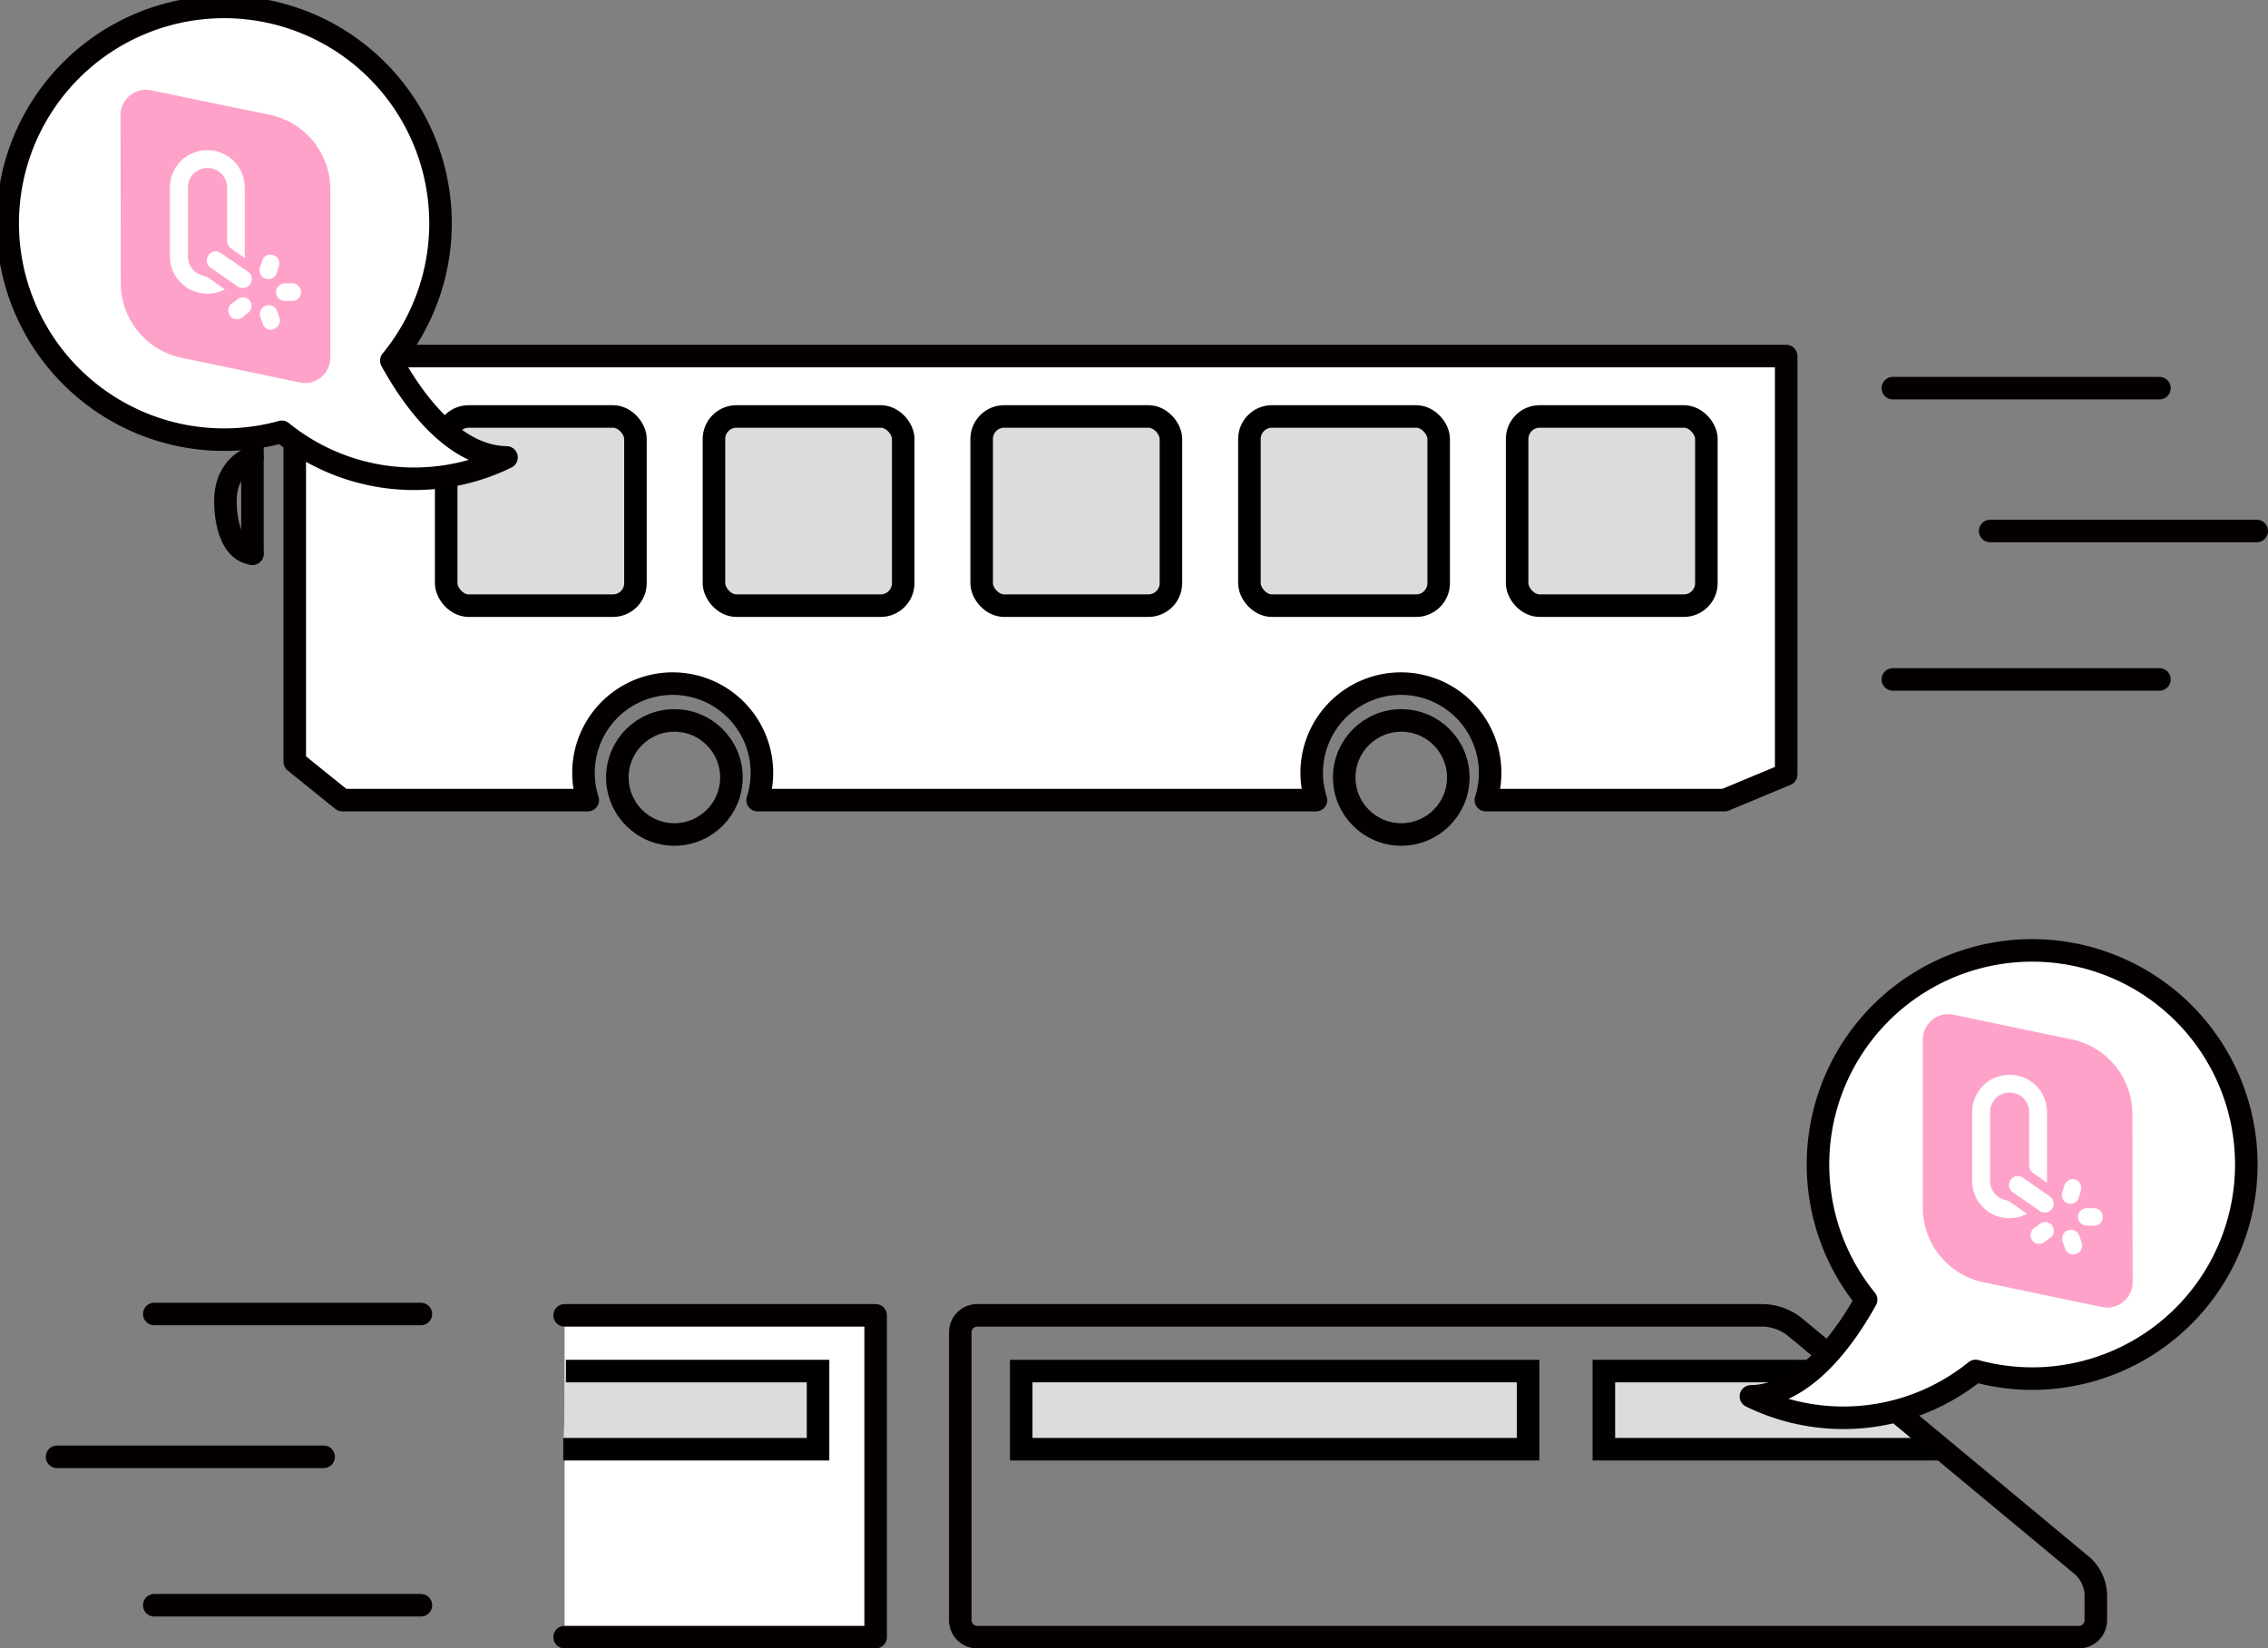 <svg xmlns="http://www.w3.org/2000/svg" viewBox="0 0 402.42 292.55"><rect x="0" y="0" width="402.42" height="292.55" fill="#808080" stroke="none"/><defs><style>.cls-1,.cls-4{fill:#dbdcdc;}.cls-1,.cls-5{stroke:#000;stroke-miterlimit:10;}.cls-1,.cls-2,.cls-3,.cls-5{stroke-width:4px;}.cls-2,.cls-5{fill:none;}.cls-2,.cls-3{stroke:#040000;stroke-linecap:round;stroke-linejoin:round;}.cls-3,.cls-7{fill:#fff;}.cls-6{fill:#ffa2c9;}</style></defs><title>アセット 1</title><g id="レイヤー_2" data-name="レイヤー 2"><g id="レイヤー_1-2" data-name="レイヤー 1"><path class="cls-1" d="M52.3,75s12-5,12,6.14v27.56s1.7,11.84-12,11.84"/><polyline class="cls-2" points="44.79 98.26 44.79 74.35 59.13 68.89"/><path class="cls-2" d="M44.79,81.18S40,82.55,40,88.93c0,0-.23,8.65,4.78,9.33"/><path class="cls-3" d="M52.3,63.19v72L60.75,142h43.54a15.83,15.83,0,1,1,30.14,0H233.5a15.83,15.83,0,1,1,30.14,0H306l10.93-4.55V63.19Z"/><circle class="cls-2" cx="119.66" cy="137.98" r="10.12"/><circle class="cls-2" cx="248.63" cy="137.98" r="10.12"/><rect class="cls-4" x="79.17" y="73.91" width="33.58" height="33.58" rx="4"/><rect class="cls-5" x="79.17" y="73.91" width="33.58" height="33.58" rx="4"/><rect class="cls-4" x="126.68" y="73.91" width="33.58" height="33.58" rx="4"/><rect class="cls-5" x="126.68" y="73.91" width="33.58" height="33.58" rx="4"/><rect class="cls-4" x="174.18" y="73.91" width="33.58" height="33.58" rx="4"/><rect class="cls-5" x="174.18" y="73.91" width="33.58" height="33.58" rx="4"/><rect class="cls-4" x="221.69" y="73.91" width="33.58" height="33.58" rx="4"/><rect class="cls-5" x="221.69" y="73.91" width="33.58" height="33.58" rx="4"/><rect class="cls-4" x="269.19" y="73.91" width="33.58" height="33.58" rx="4"/><rect class="cls-5" x="269.19" y="73.91" width="33.58" height="33.58" rx="4"/><polyline class="cls-1" points="327.89 243.33 284.58 243.33 284.58 257.2 344.58 257.2"/><rect class="cls-1" x="181.21" y="243.33" width="89.93" height="13.87" transform="translate(452.34 500.53) rotate(-180)"/><polyline class="cls-3" points="100.18 290.55 155.37 290.55 155.37 233.44 100.18 233.44"/><polyline class="cls-1" points="99.95 257.2 145.15 257.2 145.15 243.33 100.41 243.33"/><path class="cls-2" d="M173.39,233.44a3,3,0,0,0-3,3v51.11a3,3,0,0,0,3,3H368.87a3,3,0,0,0,3-3v-4.67a7.27,7.27,0,0,0-2.31-4.92l-51.26-42.6a9.7,9.7,0,0,0-5.3-1.92Z"/><line class="cls-2" x1="335.86" y1="68.89" x2="383.16" y2="68.89"/><line class="cls-2" x1="353.12" y1="94.24" x2="400.42" y2="94.24"/><line class="cls-2" x1="335.86" y1="120.58" x2="383.16" y2="120.58"/><line class="cls-2" x1="74.68" y1="233.2" x2="27.37" y2="233.2"/><line class="cls-2" x1="57.42" y1="258.55" x2="10.12" y2="258.55"/><line class="cls-2" x1="74.68" y1="284.89" x2="27.37" y2="284.89"/><path class="cls-3" d="M89.87,81.18C80.35,81.05,73.1,70.67,69.44,64A38.4,38.4,0,1,0,50,76.64,37.29,37.29,0,0,0,89.87,81.18Z"/><path class="cls-6" d="M32.63,63.58,53.32,67.9a4.51,4.51,0,0,0,5.3-4.46l0-29.82a13.56,13.56,0,0,0-11.2-13.34L26.69,16a4.52,4.52,0,0,0-5.31,4.46l.05,29.82A13.57,13.57,0,0,0,32.63,63.58Z"/><path class="cls-7" d="M43,51.1a1.48,1.48,0,0,1-.87-.28l-4.79-3.33a1.53,1.53,0,0,1-.64-1A1.51,1.51,0,0,1,37,45.3a1.56,1.56,0,0,1,1-.67,1.51,1.51,0,0,1,.3,0,1.46,1.46,0,0,1,.87.28L44,48.22a1.46,1.46,0,0,1,.64,1A1.57,1.57,0,0,1,43,51.1Z"/><path class="cls-7" d="M42.08,56.64l-.24,0a1.43,1.43,0,0,1-1-.59,1.48,1.48,0,0,1-.31-1.16,1.43,1.43,0,0,1,.59-1l1.07-.81a1.45,1.45,0,0,1,.89-.3,1,1,0,0,1,.24,0,1.53,1.53,0,0,1,1,.61,1.44,1.44,0,0,1,.28,1.14,1.4,1.4,0,0,1-.59,1L43,56.34A1.48,1.48,0,0,1,42.08,56.64Z"/><path class="cls-7" d="M48.09,58.54a1.44,1.44,0,0,1-.67-.16,1.5,1.5,0,0,1-.79-.87l-.43-1.27a1.55,1.55,0,0,1,1-2,1.41,1.41,0,0,1,.49-.09,1.62,1.62,0,0,1,1.46,1l.43,1.26a1.45,1.45,0,0,1-.08,1.17,1.47,1.47,0,0,1-.87.79A1.69,1.69,0,0,1,48.09,58.54Z"/><path class="cls-7" d="M50.44,53.4a1.43,1.43,0,0,1-1-.44,1.53,1.53,0,0,1,0-2.19,1.48,1.48,0,0,1,1.07-.48l1.34,0a1.49,1.49,0,0,1,1.09.44,1.47,1.47,0,0,1,.47,1.07,1.52,1.52,0,0,1-.44,1.13,1.47,1.47,0,0,1-1.07.47Z"/><path class="cls-7" d="M47.63,49.54a1.73,1.73,0,0,1-.49-.08,1.45,1.45,0,0,1-.9-.75,1.48,1.48,0,0,1-.12-1.16l.4-1.28a1.46,1.46,0,0,1,.75-.9,1.44,1.44,0,0,1,.72-.19,1.39,1.39,0,0,1,.44.07,1.53,1.53,0,0,1,.94.76,1.5,1.5,0,0,1,.12,1.17l-.4,1.28a1.45,1.45,0,0,1-.75.9A1.53,1.53,0,0,1,47.63,49.54Z"/><path class="cls-7" d="M36.79,52.12A6.71,6.71,0,0,1,33.07,51a7.51,7.51,0,0,1-1.41-1.29,6.55,6.55,0,0,1-1-1.64,6.71,6.71,0,0,1-.51-2.58V33.26a6.7,6.7,0,0,1,.29-1.94,6.37,6.37,0,0,1,.84-1.74,6.08,6.08,0,0,1,2.93-2.4,6.54,6.54,0,0,1,2.58-.52,6.42,6.42,0,0,1,3.71,1.13,6.25,6.25,0,0,1,2.38,2.89,6.77,6.77,0,0,1,.55,2.58V45.48c0,.07,0,.33,0,.33L41,44.09a1.67,1.67,0,0,1-.71-1.36V33.26a3.22,3.22,0,0,0-.59-1.92,3.26,3.26,0,0,0-1.51-1.25,3.58,3.58,0,0,0-1.36-.29,3.69,3.69,0,0,0-1.95.59,3.28,3.28,0,0,0-1.26,1.55,2.48,2.48,0,0,0-.2.65,3.88,3.88,0,0,0-.06.67V45.48a3.38,3.38,0,0,0,.59,2,3.34,3.34,0,0,0,1.52,1.25,3.27,3.27,0,0,0,.53.17,2.8,2.8,0,0,1,1,.42l2.94,2.06-.09,0-.46.22A6.71,6.71,0,0,1,36.79,52.12Z"/><path class="cls-3" d="M310.67,247.82c9.52-.13,16.77-10.52,20.44-17.15a38,38,0,1,1,29.43,14,38.22,38.22,0,0,1-10-1.36A37.29,37.29,0,0,1,310.67,247.82Z"/><path class="cls-6" d="M352.42,227.67,373.1,232a4.53,4.53,0,0,0,5.31-4.46l-.05-29.83a13.56,13.56,0,0,0-11.2-13.33l-20.69-4.32a4.51,4.51,0,0,0-5.3,4.45l0,29.83A13.56,13.56,0,0,0,352.42,227.67Z"/><path class="cls-7" d="M362.79,215.2a1.48,1.48,0,0,1-.87-.28l-4.79-3.34a1.57,1.57,0,0,1-.38-2.18,1.53,1.53,0,0,1,1-.67l.31,0a1.43,1.43,0,0,1,.86.28l4.8,3.34a1.53,1.53,0,0,1,.64,1,1.58,1.58,0,0,1-.28,1.2,1.48,1.48,0,0,1-1,.63Z"/><path class="cls-7" d="M361.87,220.74l-.25,0a1.45,1.45,0,0,1-1-.59,1.48,1.48,0,0,1-.31-1.16,1.51,1.51,0,0,1,.59-1l1.07-.8a1.45,1.45,0,0,1,.89-.3h.25a1.52,1.52,0,0,1,1,.62,1.49,1.49,0,0,1,.29,1.14,1.43,1.43,0,0,1-.59,1l-1.07.8A1.4,1.4,0,0,1,361.87,220.74Z"/><path class="cls-7" d="M367.87,222.64a1.61,1.61,0,0,1-.67-.16,1.44,1.44,0,0,1-.78-.88l-.44-1.26a1.55,1.55,0,0,1,1-2,1.41,1.41,0,0,1,.49-.09,1.65,1.65,0,0,1,.68.16,1.47,1.47,0,0,1,.78.88l.43,1.26a1.45,1.45,0,0,1-.08,1.17,1.4,1.4,0,0,1-.87.78A1.46,1.46,0,0,1,367.87,222.64Z"/><path class="cls-7" d="M370.23,217.5A1.55,1.55,0,0,1,368.7,216a1.44,1.44,0,0,1,.43-1.09,1.48,1.48,0,0,1,1.07-.48l1.34,0a1.47,1.47,0,0,1,1.09.44,1.43,1.43,0,0,1,.47,1.07,1.55,1.55,0,0,1-1.51,1.6Z"/><path class="cls-7" d="M367.41,213.64a1.61,1.61,0,0,1-.48-.08,1.43,1.43,0,0,1-.9-.75,1.42,1.42,0,0,1-.12-1.17l.39-1.27a1.43,1.43,0,0,1,.75-.9,1.49,1.49,0,0,1,.72-.19,1.41,1.41,0,0,1,.45.07,1.56,1.56,0,0,1,1,1.93l-.39,1.27a1.46,1.46,0,0,1-.75.9A1.44,1.44,0,0,1,367.41,213.64Z"/><path class="cls-7" d="M356.57,216.22a6.64,6.64,0,0,1-3.72-1.14,6.84,6.84,0,0,1-1.4-1.29,6.22,6.22,0,0,1-1-1.63,6.54,6.54,0,0,1-.52-2.58V197.36a6.7,6.7,0,0,1,.29-1.94,6.39,6.39,0,0,1,.85-1.74,6.13,6.13,0,0,1,2.92-2.41,6.71,6.71,0,0,1,2.58-.51,6.48,6.48,0,0,1,3.72,1.13,6.24,6.24,0,0,1,2.37,2.89,6.58,6.58,0,0,1,.55,2.58v12.22c0,.07,0,.33,0,.33l-2.45-1.72a1.65,1.65,0,0,1-.71-1.37v-9.46a3.16,3.16,0,0,0-.6-1.92,3.29,3.29,0,0,0-1.5-1.25,3.49,3.49,0,0,0-3.32.29,3.24,3.24,0,0,0-1.25,1.56,2.16,2.16,0,0,0-.21.65,5,5,0,0,0-.05.67v12.22a3.35,3.35,0,0,0,.59,1.95,3.22,3.22,0,0,0,1.51,1.26,3.08,3.08,0,0,0,.54.16,2.71,2.71,0,0,1,1,.43l2.93,2.05-.09,0a3.81,3.81,0,0,1-.46.22A6.54,6.54,0,0,1,356.57,216.22Z"/></g></g></svg>
